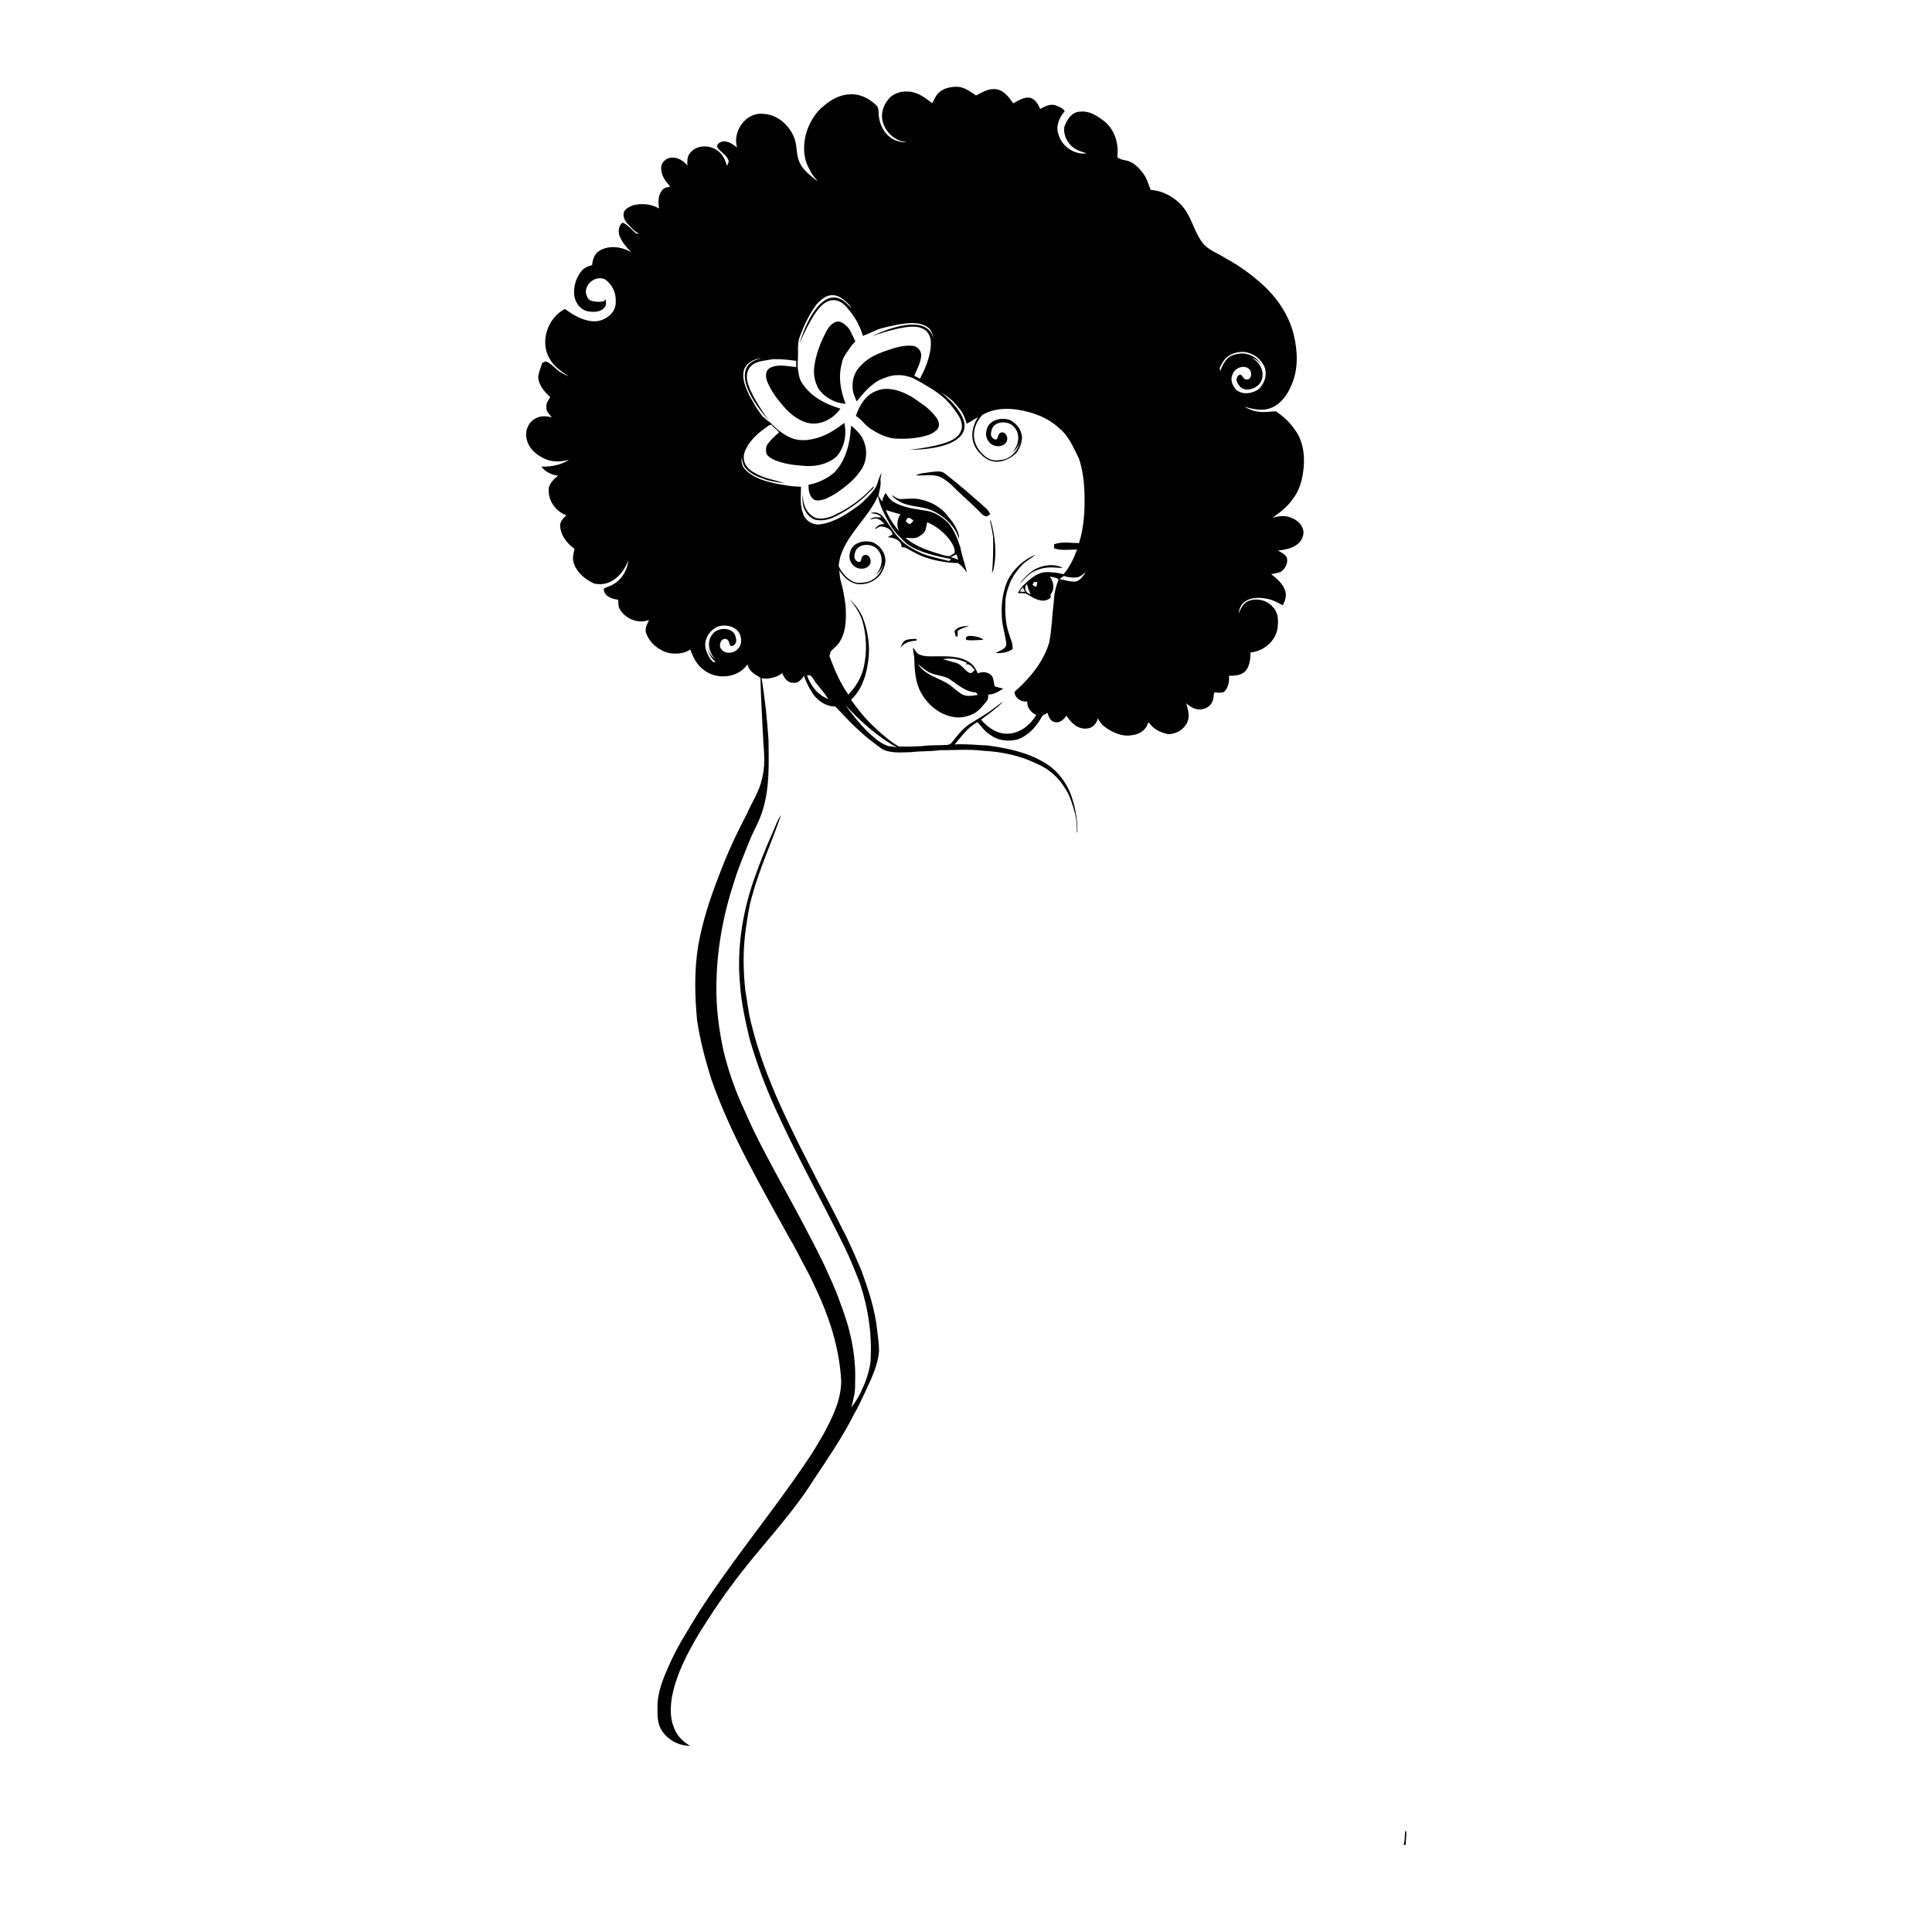 <?xml version="1.0" encoding="UTF-8"?> <svg xmlns="http://www.w3.org/2000/svg" id="Layer_1" width="1000" height="1000" version="1.1" viewBox="0 0 1000 1000"><defs><style> .st0 { fill: #010101; } </style></defs><path class="st0" d="M660.7,212.9c-3,0-6.1.7-9.1.2-2.7-.2-5.2-1.3-7.5-2.6,4.1,1.2,8.5,2.3,12.8,1,5.7-1.8,9.5-7,11.6-12.3,3.6-8.2,3.2-17.6,1.1-26.1-2.5-10.1-8.6-19-16.2-25.9-5.8-5.2-12.1-9.8-19-13.5-4.1-2.7-9.1-4.2-12.1-8.2-3.9-5.2-5.3-11.8-9-17.1-4.1-5.7-10.7-9.6-17.7-10.1-1.2-2.8-1.9-5.9-3.8-8.4-2.3-3.1-5.2-6.2-9.2-6.9-1.5-.2-2.9-.7-4.3-1.5.9-6.7-1.1-13.9-6.3-18.4-3.7-2.9-8-5.9-12.9-5.3-4.3,0-6.9,4.2-8.2,7.8-.7,4.8,2.1,9.6,6.3,11.8,1.6.9,3.5,1.3,5.2,2-6.5.8-13-3.8-14.6-10.1-1.4-4.2.5-8.6,3.3-11.7-.9-1.7-3-2.4-4.8-3.1-2.8-.9-5.5.6-7.9,1.9-1-2.3-2.3-4.8-4.9-5.7-3.3-.8-6.3,1.3-9.1,2.8-2.3-3.5-5.4-7.5-10-7.4-3.4-.1-6.3,1.9-9.2,3.3-3-1.9-6-4.4-9.7-4.5-3.5,0-7.4.7-9.9,3.4-1.4,1.4-2.1,3.4-3.1,5.1-3.7-2.8-7.7-6-12.6-6-3.1-.3-6.3.7-8.8,2.6-3.4,3.2-5.5,8.2-4.2,12.9,1,4.3,4.2,7.8,8.1,9.6,1.3.5,2.7,1.1,4.1.8-1.4.8-3.1,0-4.5-.3-5.4-1.5-8.8-6.8-9.6-12.1-.5-2.1.3-4.8-1.5-6.5-3.5-3.3-8.1-5.8-13.1-5.6-5.2,0-10.1,2.6-13.9,5.9-4.6,3.6-7.7,9-9.3,14.5-1.3,5.1-1.5,10.6.4,15.6,1.4,3.1,2.9,6.3,5.5,8.6-.2,0-.7-.2-.9-.3-3.3-2.8-7.1-5.5-8.6-9.7-1.5-3.6-1-7.6-2.2-11.2-2.4-7.2-9.1-13.2-16.8-13.3-8.7-.7-15.6,9.3-13.1,17.4-2.1-1.5-4.4-3.3-7.1-3.1-1.5.1-3.4,1.2-3.2,2.9,1.5,2.5,4.5,3.8,5.7,6.5.6,1.1-.2,2.3-.6,3.3-.9-3.1-2.3-6.2-5.1-8.1-4.2-3-10.9-2.8-14.1,1.5-1.5,1.8-1.4,4.2-1.3,6.4-2-2.5-5-4.4-8.4-4.1-2.7.2-5.2,2.5-5.2,5.3,0,3.5,1.9,6.7,4.3,9.1,0,.2.2.6.2.8-1.7,0-3.4.6-4.3,2.1-1.9,2.6-1.7,6-1.3,9-4.1-2.4-9.1-2.8-13.6-1.6-1.7.7-3.6,1.6-4.5,3.3-.9,2.3.5,4.8,2,6.4,1.8,1.8,3.4,3.9,5.8,4.9-.4,0-1.1,0-1.4,0-2.4-1.8-4.3-4.5-7.1-5.7-2.2,1.5-2.4,4.6-1.6,7,1.3,3.2,3.6,5.9,6,8.3-5-2.8-11.5-3.8-16.6-.6-2.5,1.6-3.4,4.6-3.6,7.3-2,.5-3.9,1.3-5.3,2.8-2.9,3.4-4.4,8-4,12.5.3,4,3.2,8,7.4,8.7,2.8.4,6.4.4,8.3-2.1,1.2-1.2.6-2.9.6-4.3-.2.3-.7.8-.9,1.1-2.2.5-4.6.4-6.7-.3-1.8-.6-2.3-2.6-2.7-4.3,0-4.8,5.2-8.7,9.8-6.8,3.8,2.5,6,7.1,5.7,11.7.3,5.6-5.2,9.7-10.3,10.1-6,.2-11.4-3-16-6.4-8.9,4.6-13.2,17-7.9,25.8,2.2,4,6,6.6,9.8,9-1.2-.4-2.3-1-3.4-1.6-2.9-1.5-4.8-4.3-7.7-5.8-.9-.5-1.7.2-2.5.5-.8,2.5-2,5-2.1,7.6.3,4.2,3.3,7.4,6.2,10.2-1,1.6-2.2,3.1-2,5.1-.3,2.2,1.6,3.7,2.8,5.3-2.6-.6-5.4-.9-7.8.3-4.2,1.7-6.3,6.7-5.2,11,1.1,5,5.4,8.6,9.9,10.4,3.8,1.6,8.1,1.3,12,.3-4.2,2.7-9.3,3.7-14.3,3.5,2.1,2.7,5.2,4.4,8.7,4.7-2.1,1.6-4,3.5-4.8,6.1-.9,6.2,3.3,12.4,9.1,14.4-1.5,1.4-3.2,3-3.3,5.2.2,5.1,3.5,9.4,7.5,12.2-.6,2.4-1.3,4.9-.4,7.4,1.6,4.9,5.9,8.4,10.4,10.5,2.7.6,5.6.5,8.1-.7,4.8-2.1,8-6.6,9.7-11.3-.5,6-4.6,11.8-10.4,13.6-.8.4-1.6.7-2.3,1.1,0,3.9,4.3,5.4,7.5,5.7,0,1.8,0,3.9,1.1,5.4,3,4.7,9.4,7.2,14.8,5.1-.9,2.2-2.4,4.6-1.4,7,1.9,5,6.6,8.9,11.8,10.1,3.7.7,7.8.3,11-1.8,1.4,3.9,3.3,7.9,6.8,10.4,6.6,5.5,18,4.5,22.8-2.8.6,3.5,3.8,5.3,6.7,7,.2,11.1,1,22.2,1.5,33.3.5,6.3,1,12.8-.7,19-1.3,6.4-5.1,11.9-7.7,17.9-5.5,10.5-10.5,21.2-14.6,32.3-4.6,11.7-8.5,23.7-10.7,36.1-2.1,12.8-1.8,25.8-.6,38.6,1.5,10.3,4.2,20.4,7.3,30.4,10.1,29,25.8,55.6,40.5,82.4,3.4,5.6,6.1,11.5,9.3,17.2,2.5,4.6,4.5,9.4,6.7,14.1,5.9,13.5,10,27.9,10.8,42.6,0,10-4.6,19.1-9.2,27.7-2.8,4.6-5.4,9.4-8.6,13.9-18,26.7-38.7,51.4-56.1,78.5-5.6,9.2-11.5,18.3-15.7,28.3-2.9,6.5-5.6,13.4-5.5,20.6,0,3.8-.1,7.9,1.8,11.3,3,5.3,9,8.7,15.1,8.6-4-2.1-7.2-5.7-8.6-10-1.9-5-1.6-10.6-.7-15.8,2.4-11.9,8.2-22.7,14.4-33.1,5.1-8,10.2-16,15.9-23.5,13.8-19.1,30.8-35.7,43.3-55.8,7.3-11,14.8-21.9,20.7-33.7,3.3-5.7,5.8-11.8,8.6-17.7,2-4.7,3.8-9.6,4.2-14.7,0-3.7-.6-7.3-1-11-1.1-10.5-4.5-20.6-8.1-30.6-3.2-7.4-6.3-14.9-10.1-22-4-8.1-8.2-16-12.4-24-13.6-26.6-27.7-53.3-34.7-82.5-1.4-5.4-1.9-11-2.9-16.4-1.2-10.8-1.3-21.8.3-32.5.8-5.3,1.5-10.7,3-15.9,3.9-14.6,10.3-28.3,15.2-42.6-2.1,2.9-3.1,6.4-4.6,9.6-3.7,8.2-6.9,16.6-9.9,25.1-5.7,16.9-8.4,34.9-6.8,52.6.6,9.7,2.8,19.3,5,28.7,3.4,11.7,7.6,23.2,12.6,34.4,11,24.7,24.3,48.3,36.2,72.6,3.2,6.4,5.8,13.1,8.4,19.7,4.3,13.2,6.2,26.2,5.4,40.3-.9,6.4-2.8,11-5.5,16.8-2,3.5-2.1,3.6-4.4,6.9,1.3-6.2,2-6.7,1.9-13.1.6-14.3-2.7-28.4-7.9-41.6-2.1-6.3-5.1-12.4-7.8-18.5-7.3-15.1-15.4-29.8-23.4-44.5-6.3-11.7-12.7-23.4-17.9-35.5-4.7-10-8.5-20.5-11.1-31.3-2.3-10.7-3.8-21.6-3.7-32.5,0-18.7,3.3-37.4,9.2-55.1,2.1-7.2,5.2-14.1,7.9-21.1,2.2-5.5,5.4-10.6,7-16.4,3.5-11.5,3-23.7,2.9-35.5-.7-10.8-1.8-21.6-3.6-32.3,3.8.5,7.7-.4,10.7-2.7.9,2.4,2.7,5.1,5.6,5,2.6.4,4.4-1.7,5.6-3.6,1.1,2.9,2.3,5.8,4.1,8.3,2.4,4.4,7.2,7.6,12.2,7.6,6.4,6.9,13,13.8,20.7,19.4,1.9,1.5,3.9,3.2,6.3,3.7,4.1,1,8.3.6,12.4.5,4.9-.6,9.8-.3,14.7-1,7.5,0,15-.6,22.5.3,9.4.5,18.7,2.4,27.2,6.5,6.2,2.6,11.7,7.1,15.1,13,2.6,3.8,3.8,8.4,5.1,12.8.8,3.3,1.1,6.7,1,10.2l.3-.8c0-7-1.4-13.9-3.9-20.3-2.8-6.3-7.3-12-13.4-15.4-8.7-5.2-18.8-7.3-28.8-8.7-5.8-.3-11.7-.9-17.5-.6,3.7-4.1,6.8-9,11.9-11.5,1.9,2.2,3.6,4.6,6.1,6.2,4.1,3.4,10,4.1,15,2.6,5.4-2.1,9.4-6.6,12.1-11.5.6-1.2,1.9-1.5,3-2.1.6,1.9,1.4,4.3,3.6,4.7,2.6.8,4.9-1.3,6.2-3.3,2.3,3.8,6.3,7.5,11.1,6.6,2.7-.3,4.5-2.7,5.2-5.2.8,1.6,1.8,3.2,3.4,4.3,4.1,3.1,9.2,5.4,14.4,4.4,3.6-.4,7.3-2.7,8.1-6.4.1,0,.4,0,.6,0,2.1,3.3,6.1,5.2,9.9,5.9,4.7,0,9.5-3.3,10.4-8,.5-2.7-.4-5.4-1.1-8,2.3,2.2,5.7,4,9,2.9,2.7-.6,4.9-3.1,5.1-5.9.2-.9,0-2,.6-2.7,1.6.3,3.2.4,4.8-.1,2.3-2.2,2.9-5.4,2.6-8.4,3,0,6.4-.2,8.6-2.5,2.2-2.6,2.5-6.3,2.6-9.6,7.2-.6,13.8-6.6,14.1-14,.3-3.3,0-7-2.6-9.5-3-3.7-8.6-4.9-12.9-3-2.6,1.2-3.7,3.9-4.8,6.4.3-2.1.9-4.2,2.5-5.6,3.2-2.9,7.9-2.9,11.9-2.1,3.1.4,5.8,2,8.5,3.4,1.1-2.2,2-4.7,1.3-7.2-1.1-3.9-4.3-6.5-7.3-8.9,1.7-.4,3.5-.6,5.1-1.3,2.2-1.6,3.8-4.6,2.9-7.4-1-1.8-2.9-2.6-4.5-3.5,3.6-.5,7.5-1.1,10.4-3.6,1.7-1.5,2.8-3.7,2.8-6-.3-3.3-2.8-6-5.9-7.2-3.2-1.6-6.9-1.2-10.2-.2,4-2.8,8-5.8,10.7-10,3.7-4.6,4.9-10.5,5.5-16.2.6-7-.6-14.6-5.2-20.2-2.3-3.3-5.4-6.1-8.7-8.3ZM382.1,335.6c-1.8,2.6-6.6,3.2-8.7.5-1.7-1.9-.3-5.6,2-5.4.5,0,1.1.3,1.4.7.6.7.7,1.8,1.1,2.7,1.1.8,2.3-.3,2.8-1.1.7-1.1.3-2.7-.1-3.9-1.4-4.6-9.3-4.7-12-.6-2.8,3.6-1.8,9.1,1.3,12.3-.4,0-3.2-2.3-4-6.1.7,3.8,2.6,6.4,4.6,8-.4,0-.9,0-1.3,0-.6-.6-1.2-1.2-1.7-1.8,0,0,0,0,0,0,0,0,0,0,0-.1,0,0,0,0,0,0,0,0,0,0,0,0-1.8-2.8-3.2-6.4-2.1-9.6.8-3,3.2-5.5,5.9-6.8,4.4-1.6,10.4,0,11.8,4.3,1,3,.5,5.3-1,7ZM427.8,361.4c-5-2.1-8.3-6.9-10.1-11.8,2.2-.7,3,1.5,4,2.9,2.2,3.3,5.1,5.9,7,9.4-.2-.1-.7-.4-.9-.5ZM459.4,386c-4.3-1.4-7.4-4.7-10.7-7.6-4.1-4.3-7.9-8.9-11.3-13.7,7.1,8,17.4,17.1,26.9,22.2-1.6-.4-3.2-.6-4.9-.8ZM545.3,312.6c-.8,6.7-.9,13.5-2.3,20.2-3.1,10.1-10.1,18.4-17.9,25.3.2,3.4,3.5,5.3,6.6,5-.2,3.1,2,5.8,4.7,7-3,4.9-8,9.1-13.9,9.6-5.3.6-10.3-2.4-13.8-6.2-.3-.4-1.2-1-.4-1.4,3.9-2.8,7.6-5.6,11-8.9-1.5.8-2.8,1.9-4.2,2.9-4.2,3.3-8.8,5.9-13.3,8.7-3.8,2.5-6.5,6.2-9.3,9.7-.6.8-1.6,1-2.5,1.1-4.3.2-8.6,0-12.9.6-3.9.2-7.9.3-11.8.2-4.2-2.3-9.5-6.9-12.7-10-4.6-4.2-8.5-9.1-12.1-14.2,5.6-5.2,8-12.8,8.9-20.2,1.1-7.6-.2-15.5-2.9-22.6-1.6-3.5-3.9-6.6-6.7-9.2,2.6,3.1,4.8,6.5,6.3,10.3,2.5,8.1,2.8,16.9.9,25.2-1.3,5.3-4.2,10-7.9,13.8-4.3-6-7.2-13-9.8-19.9.2-.9.5-1.8.8-2.6,1.6-1.6,3.6-3,4.7-5.1,3.3-5.4,3.2-12,2.9-18.1-.6-4.8-1.4-9.5-2.8-14.1-.2-1.5-.4-3-.5-4.5,2.4,3.8,6.1,7.2,10.8,7.2s8.1-2.1,10.6-5.1c0,0,0,0,0,0,0,0,0,0,0-.1,0,0,0,0,0,0,0,0,0,0,0,0,1.8-2.8,3.2-6.4,2.1-9.6-.8-3-3.2-5.5-5.9-6.8-4.4-1.6-10.4,0-11.8,4.3-1,3-.5,5.3,1,7,1.8,2.6,6.6,3.2,8.7.5,1.7-1.9.3-5.6-2-5.4-.5,0-1.1.3-1.4.7-.6.7-.7,1.8-1.1,2.7-1.1.8-2.3-.3-2.8-1.1-.7-1.1-.3-2.7.1-3.9,1.4-4.6,9.3-4.7,12-.6,2.8,3.6,1.8,9.1-1.3,12.3.4,0,3.2-2.3,4-6.1-1.2,6.8-6.3,9.7-8.9,10.1-2.5.4-4.6.8-7-.3-3.2-1.5-6-4.8-7.4-8,.6-8.3,5.8-15.2,10.7-21.6,3.5-4.7,7.3-9.3,9.6-14.7,1.1,5.3,3.6,10.1,6.3,14.8,2.1,3.8,5.4,6.9,8.6,9.9,6.8,4.8,15.1,6.3,23.1,8-.4.3-.8.6-1.2,1-4.7-1.2-9.5-2.2-14-3.9-4.4-2.1-8.9-4.4-12.1-8.2-3-3.2-5.1-7.2-7.8-10.6-1.5-2-4.2-3.1-6.6-2.1,2,.3,4.2.4,5.5,2.2-2,0-4.3-.5-5.9,1.1,1.4-.2,2.9-.9,4.3-.2,1.4.5,2.3,1.6,3.2,2.6-2.2-.3-4,1-5.1,2.7,1.4-.7,2.7-1.9,4.4-1.4,2.1.4,4.5,1.7,4.9,4-.6.4-1.9,1.1-2.6,1.5,3,0,7.4,1.5,7.3,5.2,1.3-.2,2.6.4,3.7,1.1,3.1,1.7,6.2,3.5,9.6,4.4,3.7,1.4,11.4,2.7,15.8,2.6,1.9,1.3,3.4,3.1,4.7,5-1-4.4-2.6-8.6-3.4-13-1.5-4.5-3.2-9.1-6.3-12.7-3-3-6.8-5.6-11.1-6.3-6-1-12.3-1.5-17.6-4.9-1.7-1.1-2.7-2.8-3.7-4.4-.9,1.4-1.5,2.9-1.8,4.5-.6-1-1.5-2-1.9-3.1.4-2.4,1.3-4.8,1.1-7.3-.3-1.5.3-3,.5-4.4-1.5,2.3-1.8,5-3,7.4-2.3,3.5-5.4,6.5-8.5,9.2-6,4.3-12.3,8.7-19.7,9.9-3.8.8-8-1.4-9.3-5.1-1.9-4.5-1.2-9.5-1.2-14.3-3.3,0-6.7-.4-10-1.1-.7,0-1.3-.2-2-.3-6.1-1.3-12.6-2.9-17-7.6-1.6-1.6-1.9-4-1.8-6.2.5,1.7.6,3.6,1.7,5.1,1.7,2.2,4.1,3.8,6.7,4.9,1.6.6,3.3,1.2,4.9,1.8,2.9.7,5.8,1.3,8.9,1.5-5.2-1.6-10.8-2.4-15.5-5.3-2.9-1.5-5.6-4.3-5.5-7.8-.2-2.5,1.2-4.7,2.3-6.7,2.6-3.9,6.2-6.9,10-9.5.6-.5,1.2-.8,2-.9.9,1.7,3,2.4,3.9,4.1-2.3,1.9-4.6,4-6.3,6.6-.5,1.4-.6,3.1-.1,4.5.9,1.6,2.8,2.4,4.3,3.2,5.1,2.1,10.6,2.6,16.1,3,5.6.3,11.6-1.1,15.9-5,4-4.7,5.3-11.3,3.9-17.3-3.6,2.8-7.4,5.3-11.7,7-4.9,1.8-10.4,2.8-15.5.9-4.3-1.8-8-4.7-11.1-8.1-.6-.4-1.2-.8-1.8-1.3-.6-.5-1.2-1.1-1.8-1.7.1.2.3.5.4.7-1-1.1-1.9-2.3-2.7-3.5-.5-.7-1.1-1.5-1.5-2.2-.4-.6-.7-1.2-1-1.8-.8-1.4-1.6-2.7-2.4-4.1-1.9-4.1-4.1-8.8-2.8-13.4,1.3-3.6,5-5.6,8.7-5.9-.1,0-.2.1-.3.2,0,0-.2,0-.3,0-13.6,3.4-7.4,18.4,4.8,32,0,0-10.9-14.6-11.4-21.8s5.5-8.7,8.1-9.1c1.8-.3,3.6-.6,5.4-.9,4-.1,8,.3,12,.9,0,1.1,0,2.1,0,3.2-4.5-.4-9.5-1.8-13.7.5-2.2,1.3-2.2,4.2-1.5,6.4,1.7,4.6,4.6,8.7,7.8,12.4,3.3,4,7.3,7.7,12.4,9.3,6.7,2.2,14.1-1.5,17.9-7.1-7.7-2.3-15.4-6.2-19.8-13.2-1.7-2.3-1.8-5.2-2.3-7.9v-3.3c.5-4.3-.5-8.8,1.1-13,2.2-5.8,4.9-11.5,8.6-16.5,2.2-2.4,5-5,8.5-4.8,2.2,0,4.2,1.2,5.9,2.6,1.5,1.2,2.9,2.5,3.7,4.2-.7-.8-1.4-1.5-2.1-2.2-9.9-9.9-19.6,3.2-24.9,20.7,0,0,6.9-16.9,12.8-21,5.9-4.2,10.3.2,12,2.2,3.7,4.5,6,7.9,8.1,14.3,0,0-.1.4-.1.4.2-.1.7-.4,1.2-.6.4-.2.9-.3,1.3-.5,0,0,0,0,0,0,0,0,0,0,0,0,1.5-.6,3-1.4,4.5-2,3.6-1.5,7.5-2,11.2-2.9,5.1-.8,10.8-1.7,15.4,1.3,2,1.4,2.7,3.7,2.9,6-1.9-10.5-16.8-8.5-31.9-1.2,0,0,17.1-6.3,24.1-4.8,5.5,1.2,6.6,5.2,6.6,8.1,0,.2,0,.4,0,.5,0,.2,0,.3,0,.5,0,.4,0,.8-.1,1.2,0,.2,0,.4,0,.6,0,0,0,0,0,0-.7,5.6-2.9,10.8-5.5,15.8-1.8-1-3-1.5-3-1.5,1.4-3.4,3.4-6.7,3.6-10.4.2-2.5-2-5-4.5-5.1-4.6-.5-9.2,1-13.5,2.5-4.7,1.6-9.5,3.7-12.9,7.4-3.3,2.9-4.9,7.4-4.6,11.7,0,2.5,1.2,4.9,2.1,7.2,3.4-4.3,7.1-8.6,12-11.2,2.8-1.2,5.8-2.4,8.9-2.4,2.8-.2,5.5.5,8.1,1.4,15,8,18.4,11.6,23.4,19,1.5,2.2,4.4,7.7-1.3,12.1-5.7,4.4-23.8,6.1-23.8,6.1,18.2,0,33.6-5.5,27-17.8-2.5-4.7-6.7-8.8-10.8-12.1,2.7,1.8,5.5,3.6,7.6,6.2,2,2.1,4,4.6,4.9,7.4.3,1,.8,1.8.9,2.8,2.2-1,3.7-2.2,5.8-3.3-6.8,11.3.7,18.1.7,18.1,2.3,2.8,5.4,4.9,9.1,4.9s8.1-2.1,10.6-5.1c0,0,0,0,0,0,0,0,0,0,0-.1,0,0,0,0,0,0,0,0,0,0,0,0,1.8-2.8,3.2-6.4,2.1-9.6-.8-3-3.2-5.5-5.9-6.8-4.4-1.6-10.4,0-11.8,4.3-1,3-.5,5.3,1,7,1.8,2.6,6.6,3.2,8.7.5,1.7-1.9.3-5.6-2-5.4-.5,0-1.1.3-1.4.7-.6.7-.7,1.8-1.1,2.7-1.1.8-2.3-.3-2.8-1.1-.7-1.1-.3-2.7.1-3.9,1.4-4.6,9.3-4.7,12-.6,2.8,3.6,1.8,9.1-1.3,12.3.4,0,3.2-2.3,4-6.1-1.2,6.8-6.3,9.7-8.9,10.1-2.5.4-4.6.8-7-.3-2.2-1-4.2-2.9-5.7-5-5.4-8.1-.4-15.3,2.1-18,.2,0,.4-.1.6-.2,5.1-2.9,11.4-3.2,17.1-2.4,8,1.2,15.9,4,21.9,9.6,5,4,7.4,10.1,10.2,15.6,1.9,5.5,2.6,11.3,2.9,17.1.3,9-.1,18.2-2.8,26.8-4.3,0-8.8-.9-12.9.6,0,.7,0,1.4,0,2.1,3.8,1.3,7.9.7,11.9.6-1.7,4.6-3.8,9.1-7,12.8-3-.8-7.3-1.3-10.1-1-4,.6-7.1,3.4-10,6.1-1.4.9-2.9,3.5-3.6,4.7,1.3,0,2.7,0,4,.2,2.5,1.1,4.8,3.1,7.6,3.5,1.9.5,3.9,0,5.4-1.3,0-.5,0-1.4,0-1.9,2.3-2.5,1.6-6.4-.4-9,1.8.2,3.2.4,4.6,1.4-1.7,3.9-2.5,8.2-2.6,12.5ZM465.3,275c-2.7-3.4-5.2-7-6.8-11,2.5.8,5,1.5,7.6,2.2-1.9,2.6-2,5.9-.8,8.8ZM475.4,277.8c1.2-.7,2.4-1.4,3.1-2.5.9-1.5,1-3.3,1.4-5,4.6,2,8.6,5.1,11.6,9,1.4,2.1,3,4.4,2.6,7-.7.3-1.6,1-2.4,1.5-1,0-2,0-2.9-.3-7.1-2.1-14.4-4.2-20.1-9.1,2.2-.1,4.7.7,6.8-.6ZM468.8,269.7c.3-.6.6-1.1,1-1.6,1.2-.2,2.2.5,3,1.5-.7.5-1.2,1.7-2.2,1.6-.7-.2-1.2-.9-1.7-1.4ZM495.1,286.9c.3.9.6,1.8.9,2.8-1.3-.5-2.6-1-3.9-1.4h0c1-.3,2.1-1.1,3-1.4ZM536.9,301.4c-.1.8-.3,1.6-.5,2.4-.7-.3-1.4-.6-2-1,.3-.6.5-1.1.8-1.6.6,0,1.2.1,1.8.2ZM533.5,307.8c-.5-.3-1.5-.9-2-1.2-.2-.3-.6-.9-.8-1.2,0-1.1-.2-2.3.9-3,.4,1.9,1.1,3.6,1.9,5.4ZM530.6,306.3c-.7,0-2.1,0-2.8-.1.3-.5,1-1.4,1.6-2.2.3.8.8,1.6,1.2,2.4ZM557,301c-2.9.3-5.7-.8-8.6-1.3.6-.5,1.7-1.1,2.3-1.6.6.2,1.2.4,1.6.5,1.9.2,3.8.6,5.7.1,1.6-.4,2.8-1.7,4-2.8-1.2,2-2.6,4.4-5,5ZM639.2,200.9c-1.9-2.5-2.2-4.9-1.3-7,.9-3,5.2-5.2,8.1-3.3,2.2,1.3,2.1,5.2-.1,5.8-.5.1-1.1,0-1.6-.2-.8-.5-1.2-1.5-1.9-2.2-1.2-.4-2.1,1-2.3,2-.3,1.3.6,2.6,1.4,3.7,2.8,3.9,10.3,1.4,11.6-3.3,1.5-4.4-1.3-9.2-5.2-11.2.4,0,3.7,1.2,5.7,4.5-3.3-6-9.1-7.1-11.7-6.7-2.5.4-4.7.7-6.5,2.5-1.7,1.7-3,4.1-3.8,6.6-.1-.5-.2-1-.3-1.5,1.3-3.4,3.5-6.4,7-7.6,4.8-1.7,8.3-.7,11.7,1.4,0,0,0,0,0,0,0,0,0,0,0,0,0,0,0,0,0,0,0,0,0,0,0,0,2.6,2,5.1,5,5.1,8.4.2,3.1-1.2,6.2-3.4,8.4-3.6,2.9-9.8,3.4-12.6-.3Z"></path><path class="st0" d="M435.8,187.4c.9-3.3,3.2-5.9,5.1-8.7.6-.6,1.2-1.3,1.8-2-.3-.7-.6-1.3-.9-2-1.1-2-1.8-4.3-3.5-5.8-1.5-1.5-3.5-3-5.7-2.3-2.3.9-3.9,2.9-5,5.1-2.8,5.4-5.1,11.2-6,17.2-.8,4.2,0,8.7,2.1,12.4,3.2,4.5,8.5,7.4,14,7.7-2.7-6.8-4-14.4-1.8-21.5Z"></path><path class="st0" d="M480.2,225.3c1.9-.7,3.8-1.7,5.1-3.3,1.3-1.8.6-4.2-.6-5.8-2.4-3.3-5.6-6-9-8.2-3.4-2.6-7.2-4.7-11.3-5.9-3.4-.9-7.1-1.3-10.4.1-5.8,1.9-9.2,7.6-11,13.1,2.8,1.6,4.4,4.4,7,6.2,3.9,2.7,8.3,5,13.2,5.5,5.7.3,11.6,0,17.1-1.8Z"></path><path class="st0" d="M422,258.9c4,.7,7.5-1.8,10.8-3.6,4.5-3.2,9-6.5,12.2-11.1,3.4-4.2,4.2-10.3,2.3-15.3-1.1-3.6-4-6.2-6.7-8.6-.3,1.8-.4,3.6-.6,5.4-.9,6.9-3.3,13.8-8.2,18.9-6.3,5.4-13.3,6.3-13.3,6.3-.1,2.9.4,6.6,3.4,8Z"></path><path class="st0" d="M510.8,267.3c.6-.4,1.2-.8,1.8-1.2-.6-1-1.2-2.1-2.1-2.9-7-6.2-13.9-12.3-21.3-18-2.2-1.9-5.2-1-7.8-.8-2.4.5-5.1.3-7.3,1.7,4.1.2,8.5-.8,12.4.7,3.4,1.7,6.3,4.3,8.8,7,3.6,3.3,7.2,6.7,10.8,10.1,1.4,1.3,2.5,3.2,4.6,3.4Z"></path><path class="st0" d="M415.6,254c0-.1,0-.2,0-.3,0,.1,0,.2,0,.3Z"></path><path class="st0" d="M415.6,255.1c0-.2,0-.4,0-.6,0,.2,0,.4,0,.6Z"></path><path class="st0" d="M415.6,254.4c0-.2,0-.3,0-.4,0,.1,0,.3,0,.4Z"></path><path class="st0" d="M415.7,253.2c0-.3,0-.5,0-.8,0,.2,0,.5,0,.8Z"></path><path class="st0" d="M415.6,253.7c0-.2,0-.4,0-.5,0,.2,0,.4,0,.5Z"></path><path class="st0" d="M415.7,252.4c0,0,0-.2,0-.3,0,0,0,.2,0,.3Z"></path><path class="st0" d="M415.6,255.7s0,0,0,0c0,0,0,0,0,0Z"></path><path class="st0" d="M415.6,255.4c0,0,0-.2,0-.3,0,.1,0,.2,0,.3Z"></path><path class="st0" d="M415.6,255.8s0,0,0,0c0,0,0,0,0,0Z"></path><path class="st0" d="M415.6,255.7c0,0,0-.2,0-.3,0,0,0,.2,0,.3Z"></path><path class="st0" d="M415.6,255.8s0,0,0,0c0,0,0,0,0,0Z"></path><path class="st0" d="M415.7,252.1s0,0,0-.1c0,0,0,0,0,.1Z"></path><path class="st0" d="M415.7,251.4s0,0,0,0c0,0,0,0,0,0Z"></path><path class="st0" d="M415.7,251.4s0,0,0,0h0Z"></path><path class="st0" d="M431.8,266.7c-3,1.3-6.3,2.2-9.5,1.4,0,0-7-2.3-6.7-12.3,0,0-2,9.2,5.9,13.1,4.1,1.1,8.3-.1,11.9-2.1,5.6-2.9,10.9-6.5,15.4-10.9s2.8-2.5,3.5-4.3c-5.8,6.3-12.7,11.5-20.5,15Z"></path><path class="st0" d="M415.7,251.4s0,0,0,0c0,0,0,0,0,0Z"></path><path class="st0" d="M415.7,252c0,0,0-.2,0-.2,0,0,0,.1,0,.2Z"></path><path class="st0" d="M415.7,251.8s0,0,0,0c0,0,0,0,0,0Z"></path><path class="st0" d="M415.7,251.7c0,0,0-.2,0-.2,0,0,0,.1,0,.2Z"></path><path class="st0" d="M415.7,251.5s0,0,0,0c0,0,0,0,0,0Z"></path><path class="st0" d="M490.4,266.9c-3.6-4.8-9.3-7.6-15.1-8.6-3-.5-6.1,0-9.2,0-1.7,0-3-1.3-4.5-2,1.4,2,3.6,3.2,5.8,4.2,5.1,2,10.9,1.6,15.8,4.1,5,2.4,9.3,6.3,11.9,11.1.5,1.1.9,2.3,1.3,3.4,0-.7,0-1.5-.1-2.1-1-3.7-3.2-7.1-5.9-10Z"></path><path class="st0" d="M514,277.6c.2,6.3,0,12.6-.5,18.9.3-.5.5-1,.7-1.6,1.9-8.5.9-17.3-1.4-25.5,0,0-.3,0-.4,0,.7,2.7,1.1,5.5,1.6,8.2Z"></path><path class="st0" d="M522.5,302.2c1.5-3.5,3.7-6.8,6.4-9.6,2.1-2.3,4.9-3.6,7.2-5.5-6.2,2.4-11.3,7.2-14.4,13-2.5,5.6-3.5,11.8-3.2,17.9,0,5,1.6,9.8,2.3,14.7.6,3.2-3.4,4-5.5,5.3,3,.2,6.2-.2,8.8-2,.3-3.1-1.3-5.8-2.1-8.7-1.6-5-1.8-10.2-1.6-15.4,0-3.3.9-6.6,2.2-9.7Z"></path><path class="st0" d="M527.9,301.8h.3c1.7-1.8,3.5-3.8,5.6-5.3,2.9-1.7,6.1-2.7,9.5-2.8,2.3-.1,4.6.3,6.9.2-3.6-1.8-7.8-1.7-11.5-.5-4.5,1.3-7.9,4.8-10.7,8.4Z"></path><path class="st0" d="M495.7,329.2c0-.9,0-1.8,0-2.7,1.8-1.2,4-1.9,6-2.6-2.6.2-5.9.3-7.6,2.6,0,1,.4,2,.6,3,.2,0,.7-.2,1-.2Z"></path><path class="st0" d="M500.1,331.2c2.9.5,5.9,0,8.9,0-1.5-1.5-3.6-1.7-5.6-2-1.5-.2-4.1-.2-3.3,2Z"></path><path class="st0" d="M474.3,330.7c-1.8,0-3.6,0-5.4.6-1.6.8-2.3,2.4-2.8,4,1.9-2.7,5.1-3.6,8.3-3.7,0-.2,0-.7-.1-.9Z"></path><path class="st0" d="M513.6,350.1c-1.8-2.3-4.9-2.7-7.5-1.6-1-2.3-2.3-4.5-4.5-5.8-5-3.3-11.4-3-17.1-3-3,0-6.2.3-9-1.1-1.4-.8-2-2.3-2.9-3.5-.1,1.7.4,3.4.6,5.1.2,6.1.4,12.6,3.4,18.1,3.4,6.4,9.6,11.6,16.9,12.8,3.5.7,7.2-.1,10.4-1.7,2.9-1.5,4.9-4.2,6.9-6.6.8-.9.6-2.2.8-3.3,2.9,0,5.4-1.6,7.7-3.1-1.5-.3-3.1-.7-4.5-1.2-.4-1.7-.4-3.5-1.2-5ZM494.4,341.1c2.1.4,4.1,1,6.1,2-.2.2-.5.7-.7.9,2.2-.8,3.5,1.5,4.7,2.8-.8.8-1.6,2-2.9,1.4-2.6-1.6-3.4-3.6-6.1-4.9-.4-.2-1.5-.4-1.5-.4-2-.6-4-1.2-6-1.7,2.1-.4,4.3-.4,6.5-.1ZM499.1,359.9c-3.4-1.4-5.7-4.4-8.8-6.2-5.2-3.1-11.8-4.5-15.2-10,1.7,1.3,3.2,2.8,5,3.8,3.6,2.4,8.3,1.8,11.8,4.3,4.1,2.8,8.1,6.4,13.3,6.6l.9,1.3c-2.3.3-4.7.8-6.9.2Z"></path><path class="st0" d="M727.8,947.8h-.5c-.3,2.4,0,4.8-.8,7.1h1.1c-.1-2.4.5-4.8.2-7.1Z"></path></svg> 
